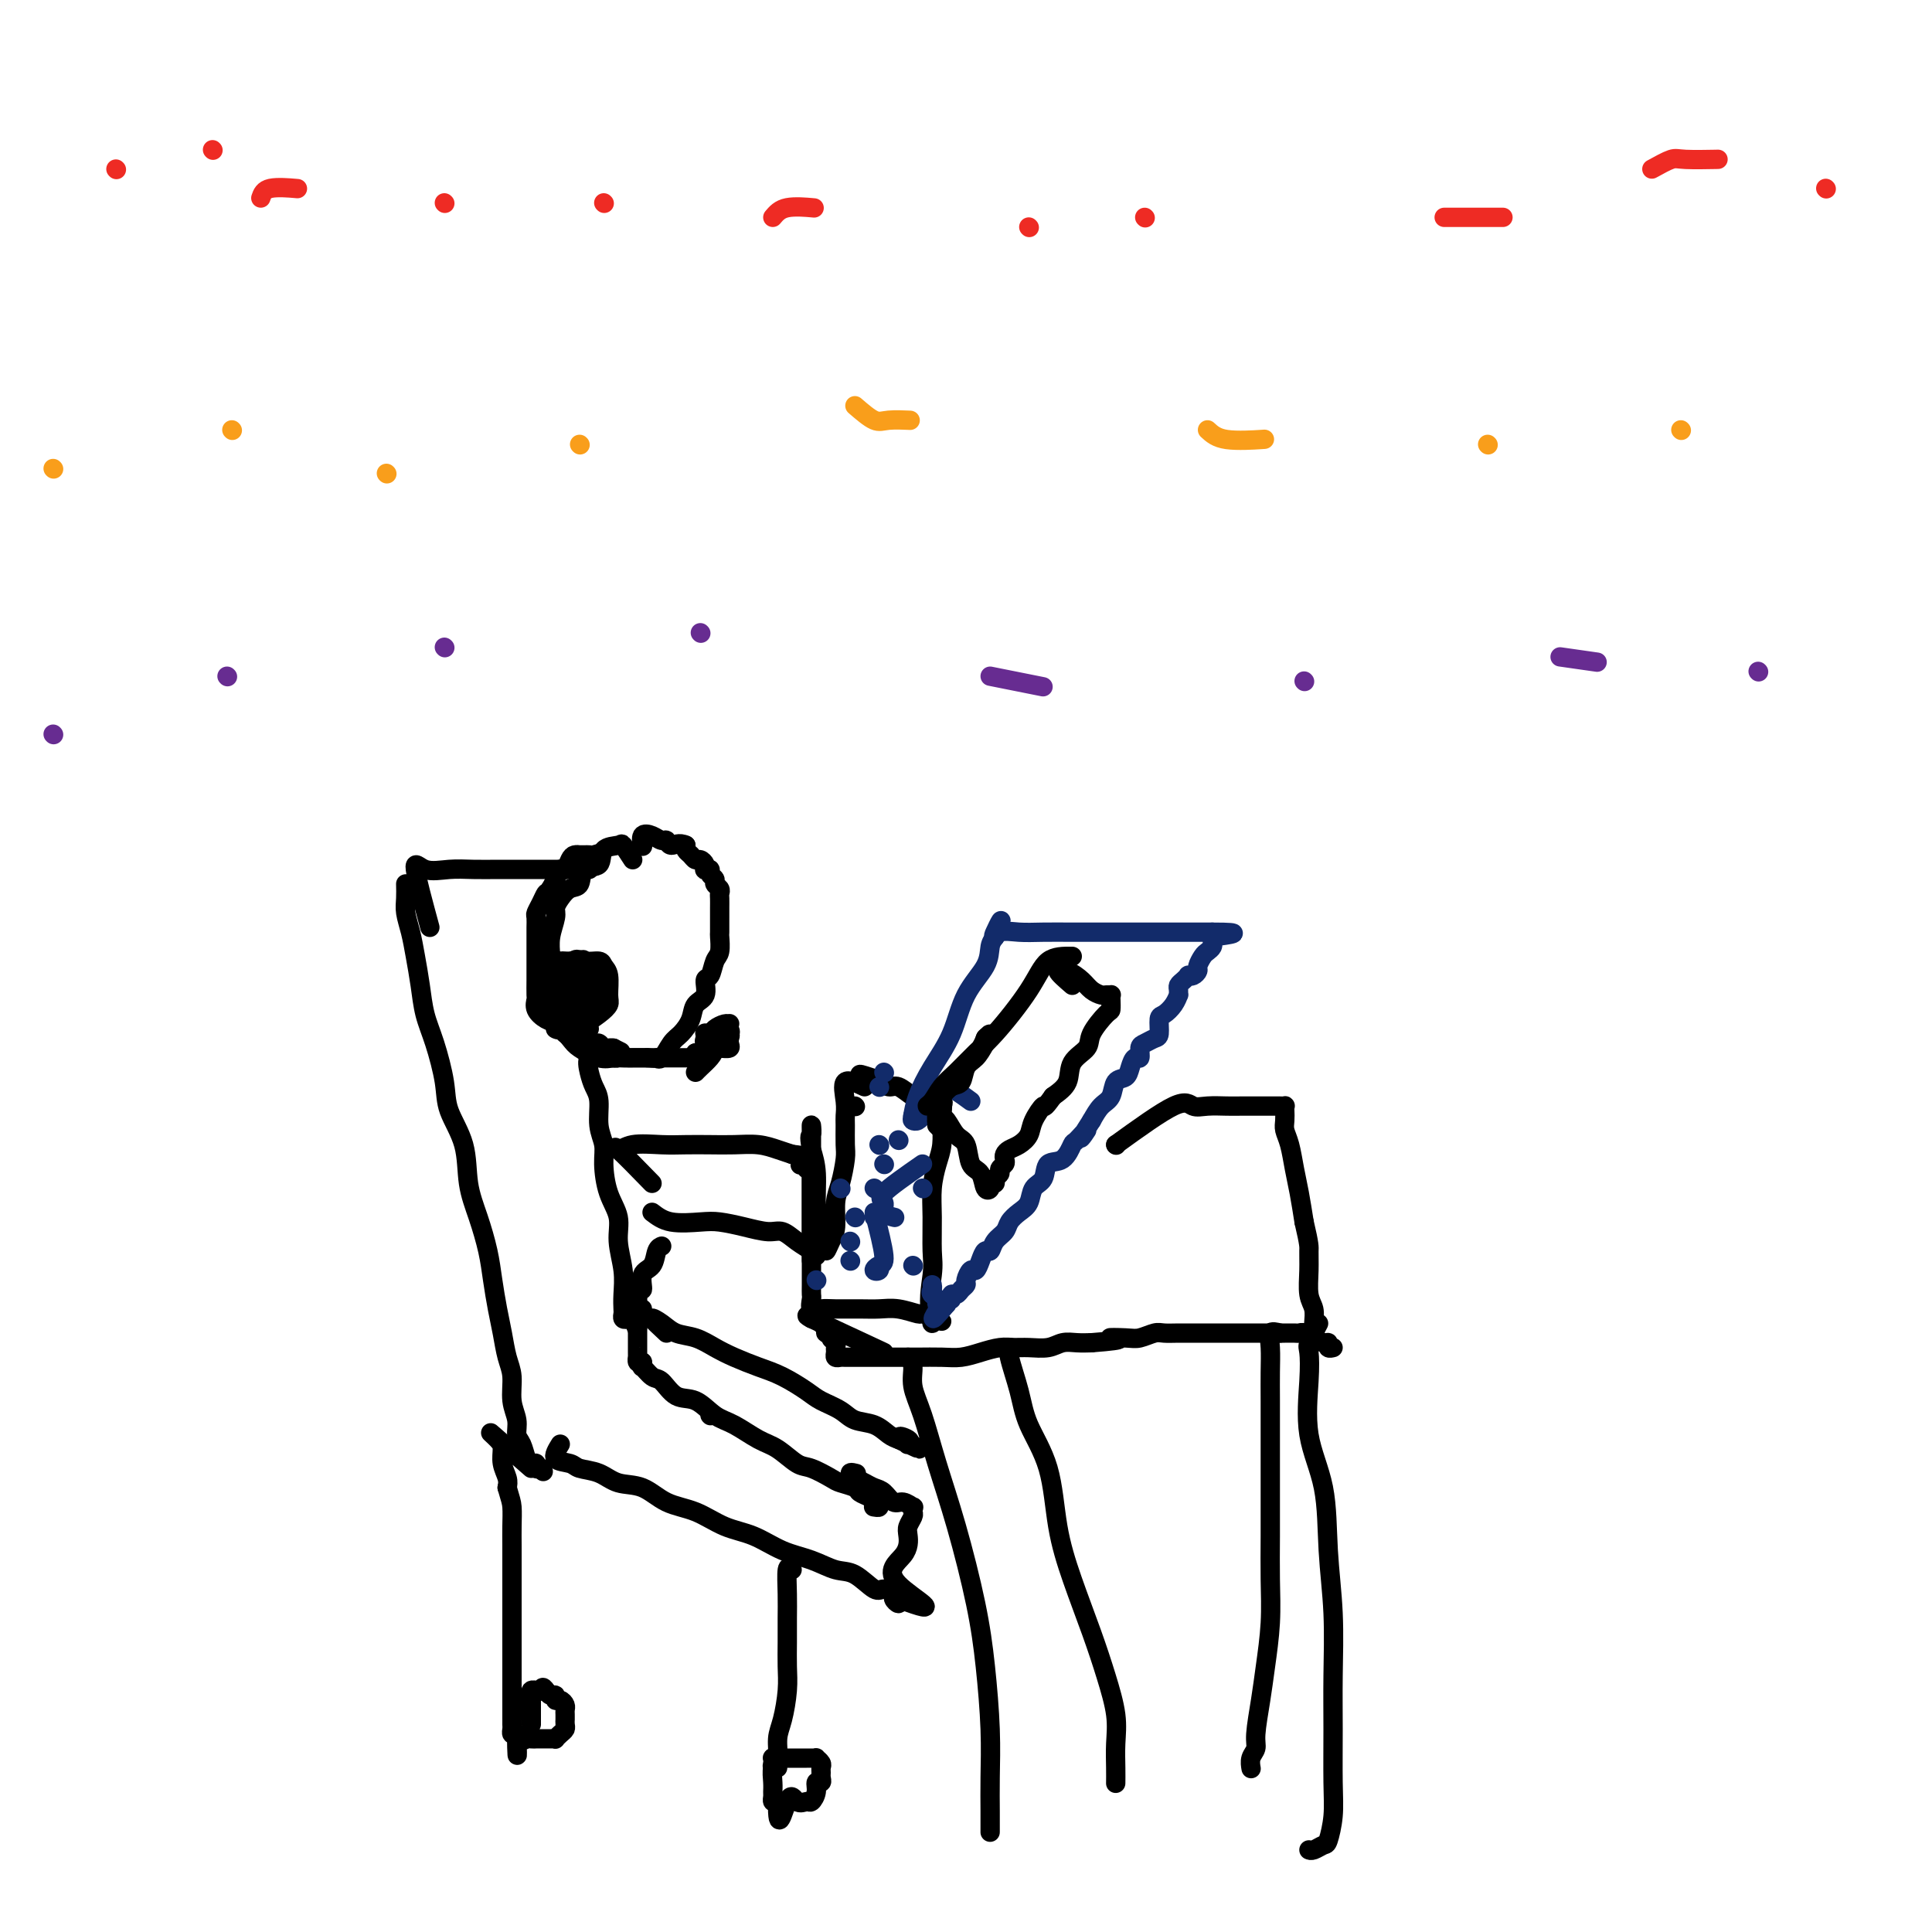 <svg viewBox='0 0 400 400' version='1.1' xmlns='http://www.w3.org/2000/svg' xmlns:xlink='http://www.w3.org/1999/xlink'><g fill='none' stroke='#000000' stroke-width='4' stroke-linecap='round' stroke-linejoin='round'><path d='M131,178c-0.821,-1.261 -1.642,-2.523 -2,-3c-0.358,-0.477 -0.252,-0.170 -1,0c-0.748,0.170 -2.350,0.202 -3,1c-0.650,0.798 -0.349,2.363 -1,3c-0.651,0.637 -2.256,0.345 -3,1c-0.744,0.655 -0.629,2.257 -1,3c-0.371,0.743 -1.227,0.628 -2,1c-0.773,0.372 -1.461,1.232 -2,2c-0.539,0.768 -0.929,1.443 -1,2c-0.071,0.557 0.177,0.996 0,2c-0.177,1.004 -0.780,2.572 -1,4c-0.220,1.428 -0.058,2.716 0,4c0.058,1.284 0.012,2.564 0,4c-0.012,1.436 0.011,3.028 0,4c-0.011,0.972 -0.057,1.326 0,2c0.057,0.674 0.218,1.669 1,3c0.782,1.331 2.186,2.998 3,4c0.814,1.002 1.037,1.340 2,2c0.963,0.660 2.667,1.641 4,2c1.333,0.359 2.295,0.096 3,0c0.705,-0.096 1.151,-0.026 2,0c0.849,0.026 2.100,0.007 3,0c0.900,-0.007 1.450,-0.004 2,0'/><path d='M134,219c2.584,0.267 2.044,-0.067 2,0c-0.044,0.067 0.406,0.533 1,0c0.594,-0.533 1.330,-2.067 2,-3c0.670,-0.933 1.275,-1.266 2,-2c0.725,-0.734 1.570,-1.868 2,-3c0.430,-1.132 0.444,-2.261 1,-3c0.556,-0.739 1.655,-1.089 2,-2c0.345,-0.911 -0.065,-2.385 0,-3c0.065,-0.615 0.606,-0.372 1,-1c0.394,-0.628 0.641,-2.126 1,-3c0.359,-0.874 0.828,-1.123 1,-2c0.172,-0.877 0.046,-2.380 0,-3c-0.046,-0.620 -0.012,-0.355 0,-1c0.012,-0.645 0.003,-2.200 0,-3c-0.003,-0.800 0.000,-0.844 0,-1c-0.000,-0.156 -0.004,-0.423 0,-1c0.004,-0.577 0.016,-1.464 0,-2c-0.016,-0.536 -0.061,-0.721 0,-1c0.061,-0.279 0.228,-0.653 0,-1c-0.228,-0.347 -0.849,-0.668 -1,-1c-0.151,-0.332 0.170,-0.677 0,-1c-0.170,-0.323 -0.829,-0.625 -1,-1c-0.171,-0.375 0.147,-0.822 0,-1c-0.147,-0.178 -0.761,-0.085 -1,0c-0.239,0.085 -0.105,0.163 0,0c0.105,-0.163 0.182,-0.569 0,-1c-0.182,-0.431 -0.623,-0.889 -1,-1c-0.377,-0.111 -0.689,0.125 -1,0c-0.311,-0.125 -0.622,-0.611 -1,-1c-0.378,-0.389 -0.822,-0.683 -1,-1c-0.178,-0.317 -0.089,-0.659 0,-1'/><path d='M142,175c-1.402,-0.709 -2.408,0.018 -3,0c-0.592,-0.018 -0.772,-0.782 -1,-1c-0.228,-0.218 -0.506,0.110 -1,0c-0.494,-0.110 -1.205,-0.658 -2,-1c-0.795,-0.342 -1.676,-0.477 -2,0c-0.324,0.477 -0.093,1.565 0,2c0.093,0.435 0.046,0.218 0,0'/><path d='M125,219c-1.246,-0.264 -2.493,-0.528 -3,0c-0.507,0.528 -0.276,1.849 0,3c0.276,1.151 0.595,2.133 1,3c0.405,0.867 0.895,1.620 1,3c0.105,1.380 -0.174,3.386 0,5c0.174,1.614 0.802,2.835 1,4c0.198,1.165 -0.034,2.274 0,4c0.034,1.726 0.335,4.068 1,6c0.665,1.932 1.695,3.453 2,5c0.305,1.547 -0.114,3.121 0,5c0.114,1.879 0.762,4.062 1,6c0.238,1.938 0.067,3.630 0,5c-0.067,1.370 -0.029,2.417 0,3c0.029,0.583 0.049,0.703 0,1c-0.049,0.297 -0.167,0.772 0,1c0.167,0.228 0.619,0.208 1,0c0.381,-0.208 0.690,-0.604 1,-1'/><path d='M131,272c1.550,7.134 0.926,-0.032 1,-3c0.074,-2.968 0.847,-1.737 1,-2c0.153,-0.263 -0.313,-2.018 0,-3c0.313,-0.982 1.403,-1.191 2,-2c0.597,-0.809 0.699,-2.218 1,-3c0.301,-0.782 0.800,-0.938 1,-1c0.200,-0.062 0.100,-0.031 0,0'/><path d='M135,245c-2.908,-2.989 -5.815,-5.978 -7,-7c-1.185,-1.022 -0.646,-0.078 0,0c0.646,0.078 1.399,-0.711 3,-1c1.601,-0.289 4.048,-0.078 6,0c1.952,0.078 3.407,0.024 5,0c1.593,-0.024 3.322,-0.017 5,0c1.678,0.017 3.306,0.046 5,0c1.694,-0.046 3.456,-0.166 5,0c1.544,0.166 2.870,0.619 4,1c1.130,0.381 2.065,0.691 3,1'/><path d='M164,239c5.977,0.603 2.918,1.612 2,2c-0.918,0.388 0.304,0.157 1,0c0.696,-0.157 0.867,-0.238 1,0c0.133,0.238 0.228,0.795 0,1c-0.228,0.205 -0.779,0.059 -1,0c-0.221,-0.059 -0.110,-0.029 0,0'/><path d='M135,251c1.101,0.840 2.203,1.679 4,2c1.797,0.321 4.291,0.123 6,0c1.709,-0.123 2.635,-0.171 4,0c1.365,0.171 3.171,0.560 5,1c1.829,0.440 3.681,0.931 5,1c1.319,0.069 2.105,-0.283 3,0c0.895,0.283 1.900,1.199 3,2c1.100,0.801 2.296,1.485 3,2c0.704,0.515 0.915,0.861 1,1c0.085,0.139 0.042,0.069 0,0'/><path d='M133,271c0.000,0.000 -1.000,1.000 -1,1'/><path d='M132,272c-0.155,0.107 -0.041,-0.125 0,0c0.041,0.125 0.011,0.606 0,1c-0.011,0.394 -0.003,0.701 0,1c0.003,0.299 0.001,0.591 0,1c-0.001,0.409 -0.000,0.935 0,1c0.000,0.065 0.000,-0.332 0,0c-0.000,0.332 0.000,1.395 0,2c-0.000,0.605 -0.001,0.754 0,1c0.001,0.246 0.003,0.588 0,1c-0.003,0.412 -0.011,0.894 0,1c0.011,0.106 0.041,-0.164 0,0c-0.041,0.164 -0.155,0.761 0,1c0.155,0.239 0.577,0.119 1,0'/><path d='M133,282c0.056,1.656 -0.302,0.795 0,1c0.302,0.205 1.266,1.477 2,2c0.734,0.523 1.237,0.299 2,1c0.763,0.701 1.786,2.327 3,3c1.214,0.673 2.620,0.391 4,1c1.380,0.609 2.733,2.107 4,3c1.267,0.893 2.449,1.180 4,2c1.551,0.820 3.473,2.174 5,3c1.527,0.826 2.659,1.124 4,2c1.341,0.876 2.892,2.329 4,3c1.108,0.671 1.773,0.561 3,1c1.227,0.439 3.015,1.427 4,2c0.985,0.573 1.166,0.731 2,1c0.834,0.269 2.319,0.650 3,1c0.681,0.350 0.557,0.668 1,1c0.443,0.332 1.453,0.677 2,1c0.547,0.323 0.631,0.623 1,1c0.369,0.377 1.022,0.832 1,1c-0.022,0.168 -0.721,0.048 -1,0c-0.279,-0.048 -0.140,-0.024 0,0'/><path d='M147,293c0.000,0.000 0.100,0.100 0.1,0.1'/><path d='M138,276c-1.429,-1.325 -2.858,-2.650 -3,-3c-0.142,-0.350 1.003,0.276 2,1c0.997,0.724 1.848,1.545 3,2c1.152,0.455 2.607,0.544 4,1c1.393,0.456 2.726,1.281 4,2c1.274,0.719 2.489,1.333 4,2c1.511,0.667 3.318,1.386 5,2c1.682,0.614 3.240,1.124 5,2c1.760,0.876 3.724,2.117 5,3c1.276,0.883 1.864,1.406 3,2c1.136,0.594 2.818,1.259 4,2c1.182,0.741 1.863,1.560 3,2c1.137,0.440 2.729,0.503 4,1c1.271,0.497 2.220,1.428 3,2c0.780,0.572 1.390,0.786 2,1'/><path d='M186,298c8.056,3.884 2.695,1.093 1,0c-1.695,-1.093 0.274,-0.486 1,0c0.726,0.486 0.207,0.853 0,1c-0.207,0.147 -0.104,0.073 0,0'/><path d='M84,183c0.024,1.019 0.048,2.038 0,3c-0.048,0.962 -0.168,1.866 0,3c0.168,1.134 0.625,2.498 1,4c0.375,1.502 0.668,3.142 1,5c0.332,1.858 0.703,3.933 1,6c0.297,2.067 0.521,4.125 1,6c0.479,1.875 1.213,3.567 2,6c0.787,2.433 1.628,5.607 2,8c0.372,2.393 0.274,4.004 1,6c0.726,1.996 2.274,4.377 3,7c0.726,2.623 0.628,5.488 1,8c0.372,2.512 1.213,4.670 2,7c0.787,2.330 1.520,4.833 2,7c0.480,2.167 0.707,3.999 1,6c0.293,2.001 0.652,4.170 1,6c0.348,1.830 0.686,3.322 1,5c0.314,1.678 0.605,3.542 1,5c0.395,1.458 0.893,2.511 1,4c0.107,1.489 -0.179,3.414 0,5c0.179,1.586 0.821,2.832 1,4c0.179,1.168 -0.106,2.260 0,3c0.106,0.740 0.602,1.130 1,2c0.398,0.870 0.698,2.219 1,3c0.302,0.781 0.607,0.993 1,1c0.393,0.007 0.875,-0.190 1,0c0.125,0.190 -0.107,0.769 0,1c0.107,0.231 0.554,0.116 1,0'/><path d='M112,304c0.833,1.167 0.417,0.583 0,0'/><path d='M89,192c-1.374,-5.072 -2.748,-10.144 -3,-12c-0.252,-1.856 0.619,-0.497 2,0c1.381,0.497 3.273,0.133 5,0c1.727,-0.133 3.288,-0.036 5,0c1.712,0.036 3.574,0.010 5,0c1.426,-0.010 2.417,-0.003 4,0c1.583,0.003 3.758,0.001 5,0c1.242,-0.001 1.549,-0.000 3,0c1.451,0.000 4.044,0.000 5,0c0.956,-0.000 0.273,-0.000 0,0c-0.273,0.000 -0.137,0.000 0,0'/><path d='M116,299c-0.728,1.181 -1.456,2.362 -1,3c0.456,0.638 2.095,0.732 3,1c0.905,0.268 1.076,0.709 2,1c0.924,0.291 2.601,0.433 4,1c1.399,0.567 2.518,1.559 4,2c1.482,0.441 3.325,0.329 5,1c1.675,0.671 3.181,2.123 5,3c1.819,0.877 3.952,1.179 6,2c2.048,0.821 4.011,2.161 6,3c1.989,0.839 4.005,1.178 6,2c1.995,0.822 3.970,2.127 6,3c2.030,0.873 4.115,1.315 6,2c1.885,0.685 3.571,1.612 5,2c1.429,0.388 2.603,0.236 4,1c1.397,0.764 3.019,2.444 4,3c0.981,0.556 1.321,-0.011 2,0c0.679,0.011 1.698,0.601 2,1c0.302,0.399 -0.111,0.607 0,1c0.111,0.393 0.746,0.969 1,1c0.254,0.031 0.127,-0.485 0,-1'/><path d='M186,331c10.940,4.113 2.792,-0.106 0,-3c-2.792,-2.894 -0.226,-4.463 1,-6c1.226,-1.537 1.113,-3.043 1,-4c-0.113,-0.957 -0.225,-1.366 0,-2c0.225,-0.634 0.786,-1.495 1,-2c0.214,-0.505 0.079,-0.655 0,-1c-0.079,-0.345 -0.104,-0.884 0,-1c0.104,-0.116 0.337,0.190 0,0c-0.337,-0.190 -1.245,-0.877 -2,-1c-0.755,-0.123 -1.357,0.318 -2,0c-0.643,-0.318 -1.327,-1.394 -2,-2c-0.673,-0.606 -1.335,-0.740 -2,-1c-0.665,-0.260 -1.333,-0.646 -2,-1c-0.667,-0.354 -1.334,-0.677 -2,-1'/><path d='M177,306c-1.867,-1.467 -0.533,-1.133 0,-1c0.533,0.133 0.267,0.067 0,0'/><path d='M177,229c0.000,0.000 0.100,0.100 0.1,0.1'/><path d='M122,180c0.934,-1.268 1.868,-2.536 2,-3c0.132,-0.464 -0.538,-0.124 -1,0c-0.462,0.124 -0.715,0.033 -1,0c-0.285,-0.033 -0.601,-0.007 -1,0c-0.399,0.007 -0.880,-0.004 -1,0c-0.120,0.004 0.123,0.024 0,0c-0.123,-0.024 -0.610,-0.092 -1,0c-0.390,0.092 -0.682,0.342 -1,1c-0.318,0.658 -0.663,1.723 -1,2c-0.337,0.277 -0.668,-0.233 -1,0c-0.332,0.233 -0.666,1.209 -1,2c-0.334,0.791 -0.667,1.395 -1,2'/><path d='M114,184c-0.801,1.064 -0.803,0.723 -1,1c-0.197,0.277 -0.589,1.173 -1,2c-0.411,0.827 -0.842,1.586 -1,2c-0.158,0.414 -0.042,0.482 0,1c0.042,0.518 0.011,1.486 0,2c-0.011,0.514 -0.003,0.574 0,1c0.003,0.426 0.001,1.218 0,2c-0.001,0.782 -0.000,1.555 0,2c0.000,0.445 -0.000,0.561 0,1c0.000,0.439 0.000,1.202 0,2c-0.000,0.798 -0.002,1.631 0,2c0.002,0.369 0.006,0.274 0,1c-0.006,0.726 -0.024,2.274 0,3c0.024,0.726 0.089,0.632 0,1c-0.089,0.368 -0.333,1.199 0,2c0.333,0.801 1.244,1.573 2,2c0.756,0.427 1.358,0.511 2,1c0.642,0.489 1.324,1.384 2,2c0.676,0.616 1.347,0.953 2,1c0.653,0.047 1.288,-0.198 2,0c0.712,0.198 1.500,0.838 2,1c0.500,0.162 0.711,-0.152 1,0c0.289,0.152 0.655,0.772 1,1c0.345,0.228 0.670,0.065 1,0c0.330,-0.065 0.665,-0.033 1,0'/><path d='M127,217c2.667,1.333 1.333,0.667 0,0'/><path d='M120,204c-0.564,-2.119 -1.128,-4.238 -1,-5c0.128,-0.762 0.948,-0.166 2,0c1.052,0.166 2.336,-0.097 3,0c0.664,0.097 0.709,0.553 1,1c0.291,0.447 0.827,0.884 1,2c0.173,1.116 -0.018,2.912 0,4c0.018,1.088 0.246,1.469 0,2c-0.246,0.531 -0.966,1.214 -2,2c-1.034,0.786 -2.382,1.676 -3,2c-0.618,0.324 -0.505,0.081 -1,0c-0.495,-0.081 -1.596,-0.000 -2,0c-0.404,0.000 -0.109,-0.080 0,-1c0.109,-0.920 0.032,-2.681 0,-4c-0.032,-1.319 -0.020,-2.197 0,-3c0.020,-0.803 0.046,-1.532 0,-2c-0.046,-0.468 -0.166,-0.676 0,-1c0.166,-0.324 0.618,-0.765 1,-1c0.382,-0.235 0.692,-0.263 1,0c0.308,0.263 0.612,0.817 1,2c0.388,1.183 0.858,2.997 1,4c0.142,1.003 -0.045,1.197 0,2c0.045,0.803 0.321,2.215 0,3c-0.321,0.785 -1.240,0.942 -2,1c-0.760,0.058 -1.360,0.017 -2,0c-0.640,-0.017 -1.320,-0.008 -2,0'/><path d='M116,212c-1.155,0.283 -1.042,0.490 -1,0c0.042,-0.490 0.014,-1.676 0,-3c-0.014,-1.324 -0.012,-2.785 0,-4c0.012,-1.215 0.035,-2.184 0,-3c-0.035,-0.816 -0.129,-1.479 0,-2c0.129,-0.521 0.480,-0.899 1,-1c0.520,-0.101 1.211,0.074 2,0c0.789,-0.074 1.678,-0.399 2,0c0.322,0.399 0.076,1.522 0,2c-0.076,0.478 0.016,0.310 0,1c-0.016,0.690 -0.140,2.237 0,3c0.140,0.763 0.545,0.741 0,1c-0.545,0.259 -2.041,0.800 -3,1c-0.959,0.200 -1.381,0.058 -2,0c-0.619,-0.058 -1.436,-0.031 -2,0c-0.564,0.031 -0.877,0.068 -1,0c-0.123,-0.068 -0.058,-0.239 0,-1c0.058,-0.761 0.107,-2.112 0,-3c-0.107,-0.888 -0.370,-1.313 0,-2c0.370,-0.687 1.375,-1.637 2,-2c0.625,-0.363 0.871,-0.139 2,0c1.129,0.139 3.140,0.192 4,0c0.860,-0.192 0.568,-0.627 1,0c0.432,0.627 1.589,2.318 2,3c0.411,0.682 0.076,0.354 0,1c-0.076,0.646 0.105,2.264 0,3c-0.105,0.736 -0.498,0.589 -1,1c-0.502,0.411 -1.114,1.378 -2,2c-0.886,0.622 -2.046,0.898 -3,1c-0.954,0.102 -1.701,0.029 -2,0c-0.299,-0.029 -0.149,-0.015 0,0'/><path d='M115,210c-1.238,-0.028 -0.334,-2.098 0,-3c0.334,-0.902 0.097,-0.637 0,-1c-0.097,-0.363 -0.054,-1.355 0,-2c0.054,-0.645 0.120,-0.941 0,-1c-0.120,-0.059 -0.425,0.121 0,0c0.425,-0.121 1.579,-0.542 2,0c0.421,0.542 0.110,2.048 0,3c-0.110,0.952 -0.019,1.351 0,2c0.019,0.649 -0.034,1.547 0,2c0.034,0.453 0.153,0.462 0,1c-0.153,0.538 -0.580,1.606 -1,2c-0.420,0.394 -0.834,0.112 -1,0c-0.166,-0.112 -0.083,-0.056 0,0'/><path d='M122,213c-0.831,0.333 -1.661,0.666 -2,1c-0.339,0.334 -0.185,0.668 0,1c0.185,0.332 0.402,0.663 1,1c0.598,0.337 1.576,0.679 2,1c0.424,0.321 0.293,0.622 1,1c0.707,0.378 2.251,0.833 3,1c0.749,0.167 0.704,0.045 1,0c0.296,-0.045 0.935,-0.012 2,0c1.065,0.012 2.557,0.003 3,0c0.443,-0.003 -0.161,-0.001 0,0c0.161,0.001 1.089,0.000 2,0c0.911,-0.000 1.807,-0.000 2,0c0.193,0.000 -0.317,0.000 0,0c0.317,-0.000 1.461,-0.000 2,0c0.539,0.000 0.474,0.001 1,0c0.526,-0.001 1.644,-0.003 2,0c0.356,0.003 -0.049,0.011 0,0c0.049,-0.011 0.552,-0.041 1,0c0.448,0.041 0.842,0.155 1,0c0.158,-0.155 0.079,-0.577 0,-1'/><path d='M144,218c2.826,-0.107 1.392,0.126 1,0c-0.392,-0.126 0.259,-0.611 1,-1c0.741,-0.389 1.571,-0.682 2,-1c0.429,-0.318 0.455,-0.659 1,-1c0.545,-0.341 1.608,-0.680 2,-1c0.392,-0.320 0.112,-0.619 0,-1c-0.112,-0.381 -0.057,-0.845 0,-1c0.057,-0.155 0.116,-0.003 0,0c-0.116,0.003 -0.407,-0.143 -1,0c-0.593,0.143 -1.488,0.574 -2,1c-0.512,0.426 -0.641,0.845 -1,1c-0.359,0.155 -0.947,0.046 -1,0c-0.053,-0.046 0.431,-0.027 1,0c0.569,0.027 1.224,0.063 2,0c0.776,-0.063 1.674,-0.223 2,0c0.326,0.223 0.082,0.830 0,1c-0.082,0.170 -0.000,-0.098 0,0c0.000,0.098 -0.081,0.563 0,1c0.081,0.437 0.323,0.846 0,1c-0.323,0.154 -1.210,0.051 -2,0c-0.790,-0.051 -1.482,-0.052 -2,0c-0.518,0.052 -0.862,0.158 -1,0c-0.138,-0.158 -0.069,-0.579 0,-1'/><path d='M146,216c-0.486,-0.172 0.798,-0.102 1,0c0.202,0.102 -0.679,0.238 -1,0c-0.321,-0.238 -0.083,-0.848 0,-1c0.083,-0.152 0.012,0.155 0,0c-0.012,-0.155 0.035,-0.771 0,-1c-0.035,-0.229 -0.152,-0.069 0,0c0.152,0.069 0.575,0.049 1,0c0.425,-0.049 0.854,-0.126 1,0c0.146,0.126 0.011,0.454 0,1c-0.011,0.546 0.102,1.309 0,2c-0.102,0.691 -0.419,1.309 -1,2c-0.581,0.691 -1.426,1.455 -2,2c-0.574,0.545 -0.878,0.870 -1,1c-0.122,0.130 -0.061,0.065 0,0'/><path d='M179,225c-1.691,-0.793 -3.381,-1.586 -4,-1c-0.619,0.586 -0.165,2.553 0,4c0.165,1.447 0.042,2.376 0,3c-0.042,0.624 -0.001,0.945 0,2c0.001,1.055 -0.037,2.845 0,4c0.037,1.155 0.151,1.673 0,3c-0.151,1.327 -0.566,3.461 -1,5c-0.434,1.539 -0.886,2.483 -1,4c-0.114,1.517 0.110,3.607 0,5c-0.110,1.393 -0.555,2.087 -1,3c-0.445,0.913 -0.889,2.044 -1,2c-0.111,-0.044 0.111,-1.263 0,-2c-0.111,-0.737 -0.556,-0.991 -1,-2c-0.444,-1.009 -0.889,-2.772 -1,-5c-0.111,-2.228 0.111,-4.922 0,-7c-0.111,-2.078 -0.556,-3.539 -1,-5'/><path d='M168,238c-0.619,-3.483 -0.166,-2.692 0,-3c0.166,-0.308 0.044,-1.717 0,-2c-0.044,-0.283 -0.012,0.560 0,2c0.012,1.440 0.003,3.476 0,6c-0.003,2.524 -0.001,5.535 0,8c0.001,2.465 0.000,4.385 0,6c-0.000,1.615 -0.000,2.927 0,4c0.000,1.073 0.000,1.907 0,2c-0.000,0.093 -0.000,-0.557 0,-1c0.000,-0.443 0.000,-0.681 0,-1c-0.000,-0.319 -0.000,-0.718 0,-1c0.000,-0.282 0.000,-0.446 0,-1c-0.000,-0.554 -0.000,-1.496 0,-2c0.000,-0.504 0.000,-0.568 0,-1c-0.000,-0.432 -0.000,-1.232 0,-2c0.000,-0.768 0.000,-1.505 0,-2c-0.000,-0.495 -0.000,-0.749 0,-1c0.000,-0.251 0.000,-0.500 0,-1c-0.000,-0.500 -0.000,-1.250 0,-2'/><path d='M168,246c0.000,-2.219 0.000,-1.268 0,-1c-0.000,0.268 -0.000,-0.149 0,-1c0.000,-0.851 0.000,-2.138 0,-1c-0.000,1.138 -0.000,4.701 0,7c0.000,2.299 0.000,3.336 0,5c-0.000,1.664 -0.002,3.956 0,6c0.002,2.044 0.006,3.840 0,5c-0.006,1.160 -0.023,1.684 0,2c0.023,0.316 0.085,0.424 0,1c-0.085,0.576 -0.316,1.619 0,2c0.316,0.381 1.178,0.101 2,0c0.822,-0.101 1.604,-0.023 3,0c1.396,0.023 3.405,-0.009 5,0c1.595,0.009 2.775,0.057 4,0c1.225,-0.057 2.496,-0.221 4,0c1.504,0.221 3.240,0.827 4,1c0.760,0.173 0.544,-0.088 1,0c0.456,0.088 1.584,0.524 2,1c0.416,0.476 0.119,0.993 0,1c-0.119,0.007 -0.059,-0.497 0,-1'/><path d='M193,273c3.867,0.821 1.035,0.875 0,-1c-1.035,-1.875 -0.275,-5.677 0,-8c0.275,-2.323 0.063,-3.166 0,-5c-0.063,-1.834 0.022,-4.660 0,-7c-0.022,-2.340 -0.149,-4.196 0,-6c0.149,-1.804 0.576,-3.558 1,-5c0.424,-1.442 0.846,-2.571 1,-4c0.154,-1.429 0.041,-3.156 0,-4c-0.041,-0.844 -0.008,-0.804 0,-1c0.008,-0.196 -0.007,-0.626 0,-1c0.007,-0.374 0.035,-0.690 0,-1c-0.035,-0.310 -0.135,-0.613 0,-1c0.135,-0.387 0.503,-0.859 0,-1c-0.503,-0.141 -1.878,0.050 -3,0c-1.122,-0.050 -1.992,-0.339 -3,-1c-1.008,-0.661 -2.155,-1.693 -3,-2c-0.845,-0.307 -1.389,0.111 -2,0c-0.611,-0.111 -1.287,-0.751 -2,-1c-0.713,-0.249 -1.461,-0.105 -2,0c-0.539,0.105 -0.868,0.173 -1,0c-0.132,-0.173 -0.066,-0.586 0,-1'/><path d='M179,223c-2.267,-1.089 0.067,-0.311 1,0c0.933,0.311 0.467,0.156 0,0'/></g>
<g fill='none' stroke='#122B6A' stroke-width='4' stroke-linecap='round' stroke-linejoin='round'><path d='M189,231c0.000,0.000 0.100,0.100 0.1,0.1'/><path d='M181,246c0.000,0.000 0.100,0.100 0.1,0.1'/><path d='M176,257c0.000,0.000 0.100,0.100 0.1,0.1'/><path d='M176,261c0.000,0.000 0.100,0.100 0.1,0.1'/><path d='M182,237c0.000,0.000 0.100,0.100 0.1,0.1'/><path d='M182,225c0.000,0.000 0.100,0.100 0.1,0.1'/><path d='M183,222c0.000,0.000 0.100,0.100 0.1,0.1'/><path d='M174,246c0.000,0.000 0.100,0.100 0.1,0.1'/><path d='M177,252c0.000,0.000 0.100,0.100 0.1,0.1'/><path d='M169,265c0.000,0.000 0.100,0.100 0.1,0.1'/><path d='M181,252c0.000,0.000 0.100,0.100 0.1,0.1'/><path d='M183,241c0.000,0.000 0.100,0.100 0.1,0.1'/><path d='M186,236c0.000,0.000 0.100,0.100 0.1,0.1'/><path d='M181,251c0.920,3.606 1.840,7.211 2,9c0.160,1.789 -0.441,1.761 -1,2c-0.559,0.239 -1.078,0.744 -1,1c0.078,0.256 0.752,0.261 1,0c0.248,-0.261 0.071,-0.789 0,-1c-0.071,-0.211 -0.035,-0.106 0,0'/><path d='M191,246c0.000,0.000 0.100,0.100 0.1,0.1'/><path d='M191,241c-3.397,2.362 -6.794,4.724 -8,6c-1.206,1.276 -0.220,1.466 0,2c0.220,0.534 -0.325,1.413 0,2c0.325,0.587 1.522,0.882 2,1c0.478,0.118 0.239,0.059 0,0'/><path d='M189,262c0.000,0.000 0.100,0.100 0.1,0.1'/><path d='M201,228c-2.016,-1.479 -4.032,-2.958 -5,-3c-0.968,-0.042 -0.889,1.351 -1,2c-0.111,0.649 -0.412,0.552 -1,1c-0.588,0.448 -1.465,1.439 -2,2c-0.535,0.561 -0.730,0.690 -1,1c-0.270,0.310 -0.614,0.802 -1,1c-0.386,0.198 -0.812,0.104 -1,0c-0.188,-0.104 -0.138,-0.217 0,-1c0.138,-0.783 0.363,-2.235 1,-4c0.637,-1.765 1.687,-3.841 3,-6c1.313,-2.159 2.891,-4.399 4,-7c1.109,-2.601 1.751,-5.563 3,-8c1.249,-2.437 3.106,-4.348 4,-6c0.894,-1.652 0.827,-3.043 1,-4c0.173,-0.957 0.587,-1.478 1,-2'/><path d='M206,194c2.463,-6.105 0.622,-2.368 0,-1c-0.622,1.368 -0.023,0.367 1,0c1.023,-0.367 2.471,-0.098 4,0c1.529,0.098 3.138,0.026 5,0c1.862,-0.026 3.975,-0.007 6,0c2.025,0.007 3.960,0.002 6,0c2.040,-0.002 4.186,-0.001 6,0c1.814,0.001 3.298,0.000 5,0c1.702,-0.000 3.622,-0.000 5,0c1.378,0.000 2.215,0.000 3,0c0.785,-0.000 1.519,-0.000 2,0c0.481,0.000 0.709,0.000 1,0c0.291,-0.000 0.646,-0.000 1,0'/><path d='M251,193c7.500,0.000 3.750,0.500 0,1'/><path d='M251,194c-0.013,0.335 -0.046,0.671 0,1c0.046,0.329 0.171,0.651 0,1c-0.171,0.349 -0.637,0.724 -1,1c-0.363,0.276 -0.623,0.452 -1,1c-0.377,0.548 -0.871,1.466 -1,2c-0.129,0.534 0.106,0.682 0,1c-0.106,0.318 -0.554,0.806 -1,1c-0.446,0.194 -0.890,0.093 -1,0c-0.110,-0.093 0.114,-0.178 0,0c-0.114,0.178 -0.566,0.621 -1,1c-0.434,0.379 -0.850,0.696 -1,1c-0.150,0.304 -0.032,0.597 0,1c0.032,0.403 -0.020,0.918 0,1c0.020,0.082 0.111,-0.269 0,0c-0.111,0.269 -0.424,1.157 -1,2c-0.576,0.843 -1.415,1.641 -2,2c-0.585,0.359 -0.917,0.280 -1,1c-0.083,0.720 0.084,2.239 0,3c-0.084,0.761 -0.418,0.763 -1,1c-0.582,0.237 -1.413,0.710 -2,1c-0.587,0.290 -0.930,0.396 -1,1c-0.070,0.604 0.132,1.704 0,2c-0.132,0.296 -0.598,-0.212 -1,0c-0.402,0.212 -0.741,1.144 -1,2c-0.259,0.856 -0.440,1.635 -1,2c-0.560,0.365 -1.501,0.314 -2,1c-0.499,0.686 -0.558,2.108 -1,3c-0.442,0.892 -1.269,1.255 -2,2c-0.731,0.745 -1.365,1.873 -2,3'/><path d='M226,232c-3.984,6.214 -1.442,2.748 -1,2c0.442,-0.748 -1.214,1.221 -2,2c-0.786,0.779 -0.701,0.368 -1,1c-0.299,0.632 -0.982,2.309 -2,3c-1.018,0.691 -2.369,0.398 -3,1c-0.631,0.602 -0.540,2.101 -1,3c-0.460,0.899 -1.470,1.200 -2,2c-0.530,0.800 -0.580,2.101 -1,3c-0.420,0.899 -1.212,1.398 -2,2c-0.788,0.602 -1.573,1.309 -2,2c-0.427,0.691 -0.496,1.368 -1,2c-0.504,0.632 -1.445,1.221 -2,2c-0.555,0.779 -0.726,1.748 -1,2c-0.274,0.252 -0.652,-0.213 -1,0c-0.348,0.213 -0.667,1.104 -1,2c-0.333,0.896 -0.681,1.798 -1,2c-0.319,0.202 -0.610,-0.296 -1,0c-0.390,0.296 -0.879,1.385 -1,2c-0.121,0.615 0.126,0.757 0,1c-0.126,0.243 -0.626,0.586 -1,1c-0.374,0.414 -0.622,0.898 -1,1c-0.378,0.102 -0.885,-0.179 -1,0c-0.115,0.179 0.161,0.817 0,1c-0.161,0.183 -0.760,-0.091 -1,0c-0.240,0.091 -0.120,0.545 0,1'/><path d='M196,270c-4.885,5.882 -2.096,1.587 -1,0c1.096,-1.587 0.500,-0.467 0,0c-0.500,0.467 -0.904,0.279 -1,0c-0.096,-0.279 0.115,-0.651 0,-1c-0.115,-0.349 -0.558,-0.674 -1,-1'/><path d='M193,268c-0.464,-0.476 -0.125,-0.667 0,-1c0.125,-0.333 0.036,-0.810 0,-1c-0.036,-0.190 -0.018,-0.095 0,0'/></g>
<g fill='none' stroke='#000000' stroke-width='4' stroke-linecap='round' stroke-linejoin='round'><path d='M222,198c-1.839,-0.016 -3.679,-0.031 -5,1c-1.321,1.031 -2.125,3.110 -4,6c-1.875,2.890 -4.822,6.593 -7,9c-2.178,2.407 -3.586,3.519 -5,5c-1.414,1.481 -2.833,3.330 -4,5c-1.167,1.670 -2.084,3.161 -3,4c-0.916,0.839 -1.833,1.028 -2,1c-0.167,-0.028 0.417,-0.272 1,-1c0.583,-0.728 1.165,-1.940 2,-3c0.835,-1.060 1.922,-1.969 3,-3c1.078,-1.031 2.145,-2.185 3,-3c0.855,-0.815 1.497,-1.291 2,-2c0.503,-0.709 0.866,-1.653 1,-2c0.134,-0.347 0.038,-0.099 0,0c-0.038,0.099 -0.019,0.050 0,0'/><path d='M204,215c1.639,-1.947 0.735,-0.313 0,1c-0.735,1.313 -1.301,2.306 -2,3c-0.699,0.694 -1.533,1.088 -2,2c-0.467,0.912 -0.569,2.342 -1,3c-0.431,0.658 -1.191,0.543 -2,1c-0.809,0.457 -1.666,1.485 -2,2c-0.334,0.515 -0.143,0.516 0,1c0.143,0.484 0.238,1.450 0,2c-0.238,0.550 -0.810,0.683 -1,1c-0.190,0.317 0.001,0.817 0,1c-0.001,0.183 -0.192,0.049 0,0c0.192,-0.049 0.769,-0.014 1,0c0.231,0.014 0.115,0.007 0,0'/><path d='M222,204c-1.416,-1.221 -2.831,-2.443 -3,-3c-0.169,-0.557 0.910,-0.451 2,0c1.090,0.451 2.191,1.245 3,2c0.809,0.755 1.327,1.470 2,2c0.673,0.530 1.501,0.876 2,1c0.499,0.124 0.670,0.027 1,0c0.330,-0.027 0.820,0.018 1,0c0.180,-0.018 0.051,-0.097 0,0c-0.051,0.097 -0.025,0.371 0,1c0.025,0.629 0.048,1.612 0,2c-0.048,0.388 -0.168,0.179 -1,1c-0.832,0.821 -2.375,2.670 -3,4c-0.625,1.330 -0.333,2.140 -1,3c-0.667,0.860 -2.295,1.770 -3,3c-0.705,1.230 -0.487,2.780 -1,4c-0.513,1.220 -1.756,2.110 -3,3'/><path d='M218,227c-2.198,3.097 -1.692,1.838 -2,2c-0.308,0.162 -1.431,1.745 -2,3c-0.569,1.255 -0.583,2.182 -1,3c-0.417,0.818 -1.235,1.529 -2,2c-0.765,0.471 -1.477,0.704 -2,1c-0.523,0.296 -0.857,0.657 -1,1c-0.143,0.343 -0.095,0.669 0,1c0.095,0.331 0.237,0.667 0,1c-0.237,0.333 -0.852,0.663 -1,1c-0.148,0.337 0.171,0.682 0,1c-0.171,0.318 -0.834,0.610 -1,1c-0.166,0.390 0.164,0.879 0,1c-0.164,0.121 -0.821,-0.125 -1,0c-0.179,0.125 0.122,0.622 0,1c-0.122,0.378 -0.665,0.636 -1,0c-0.335,-0.636 -0.460,-2.167 -1,-3c-0.540,-0.833 -1.493,-0.968 -2,-2c-0.507,-1.032 -0.567,-2.963 -1,-4c-0.433,-1.037 -1.240,-1.181 -2,-2c-0.760,-0.819 -1.472,-2.312 -2,-3c-0.528,-0.688 -0.873,-0.570 -1,-1c-0.127,-0.430 -0.036,-1.409 0,-1c0.036,0.409 0.018,2.204 0,4'/><path d='M195,234c-1.833,-1.833 -0.917,-0.917 0,0'/><path d='M110,304c-3.462,-3.030 -6.924,-6.060 -8,-7c-1.076,-0.940 0.234,0.209 1,1c0.766,0.791 0.989,1.222 1,2c0.011,0.778 -0.189,1.902 0,3c0.189,1.098 0.768,2.171 1,3c0.232,0.829 0.116,1.415 0,2'/><path d='M105,308c0.691,2.412 0.917,2.941 1,4c0.083,1.059 0.022,2.649 0,4c-0.022,1.351 -0.006,2.462 0,4c0.006,1.538 0.002,3.504 0,5c-0.002,1.496 -0.000,2.522 0,4c0.000,1.478 0.000,3.407 0,5c-0.000,1.593 -0.000,2.851 0,4c0.000,1.149 0.000,2.191 0,3c-0.000,0.809 -0.000,1.385 0,2c0.000,0.615 0.000,1.268 0,2c-0.000,0.732 -0.000,1.544 0,2c0.000,0.456 0.000,0.555 0,1c-0.000,0.445 -0.000,1.237 0,2c0.000,0.763 0.000,1.496 0,2c-0.000,0.504 -0.000,0.779 0,1c0.000,0.221 0.000,0.388 0,1c-0.000,0.612 -0.001,1.670 0,2c0.001,0.330 0.003,-0.069 0,0c-0.003,0.069 -0.011,0.606 0,1c0.011,0.394 0.041,0.644 0,1c-0.041,0.356 -0.155,0.816 0,1c0.155,0.184 0.577,0.092 1,0'/><path d='M107,359c0.262,8.116 -0.084,2.907 0,1c0.084,-1.907 0.596,-0.511 1,0c0.404,0.511 0.699,0.137 1,0c0.301,-0.137 0.609,-0.037 1,0c0.391,0.037 0.865,0.010 1,0c0.135,-0.010 -0.070,-0.002 0,0c0.070,0.002 0.414,-0.002 1,0c0.586,0.002 1.415,0.012 2,0c0.585,-0.012 0.927,-0.044 1,0c0.073,0.044 -0.124,0.166 0,0c0.124,-0.166 0.569,-0.618 1,-1c0.431,-0.382 0.848,-0.694 1,-1c0.152,-0.306 0.041,-0.607 0,-1c-0.041,-0.393 -0.010,-0.879 0,-1c0.010,-0.121 0.000,0.121 0,0c-0.000,-0.121 0.010,-0.606 0,-1c-0.010,-0.394 -0.040,-0.698 0,-1c0.040,-0.302 0.151,-0.602 0,-1c-0.151,-0.398 -0.565,-0.894 -1,-1c-0.435,-0.106 -0.890,0.178 -1,0c-0.110,-0.178 0.124,-0.817 0,-1c-0.124,-0.183 -0.607,0.091 -1,0c-0.393,-0.091 -0.697,-0.545 -1,-1'/><path d='M113,350c-0.780,-1.236 -0.731,-0.327 -1,0c-0.269,0.327 -0.857,0.073 -1,0c-0.143,-0.073 0.158,0.035 0,0c-0.158,-0.035 -0.774,-0.214 -1,0c-0.226,0.214 -0.060,0.822 0,1c0.060,0.178 0.016,-0.072 0,0c-0.016,0.072 -0.004,0.468 0,1c0.004,0.532 0.001,1.201 0,2c-0.001,0.799 -0.000,1.730 0,2c0.000,0.270 0.000,-0.120 0,0c-0.000,0.120 -0.000,0.748 0,1c0.000,0.252 0.000,0.126 0,0'/><path d='M164,325c-0.423,-0.446 -0.846,-0.893 -1,0c-0.154,0.893 -0.041,3.125 0,5c0.041,1.875 0.008,3.394 0,5c-0.008,1.606 0.008,3.300 0,5c-0.008,1.700 -0.040,3.408 0,5c0.040,1.592 0.150,3.069 0,5c-0.150,1.931 -0.562,4.317 -1,6c-0.438,1.683 -0.902,2.664 -1,4c-0.098,1.336 0.170,3.026 0,4c-0.170,0.974 -0.778,1.231 -1,2c-0.222,0.769 -0.057,2.049 0,3c0.057,0.951 0.005,1.575 0,2c-0.005,0.425 0.037,0.653 0,1c-0.037,0.347 -0.153,0.813 0,1c0.153,0.187 0.577,0.093 1,0'/><path d='M161,373c-0.103,7.424 1.139,1.984 2,0c0.861,-1.984 1.340,-0.511 2,0c0.660,0.511 1.501,0.061 2,0c0.499,-0.061 0.655,0.268 1,0c0.345,-0.268 0.877,-1.132 1,-2c0.123,-0.868 -0.163,-1.738 0,-2c0.163,-0.262 0.777,0.085 1,0c0.223,-0.085 0.056,-0.601 0,-1c-0.056,-0.399 -0.000,-0.681 0,-1c0.000,-0.319 -0.056,-0.674 0,-1c0.056,-0.326 0.222,-0.623 0,-1c-0.222,-0.377 -0.833,-0.833 -1,-1c-0.167,-0.167 0.110,-0.045 0,0c-0.110,0.045 -0.608,0.012 -1,0c-0.392,-0.012 -0.679,-0.003 -1,0c-0.321,0.003 -0.678,0.001 -1,0c-0.322,-0.001 -0.611,-0.000 -1,0c-0.389,0.000 -0.877,0.000 -1,0c-0.123,-0.000 0.121,0.000 0,0c-0.121,-0.000 -0.607,-0.001 -1,0c-0.393,0.001 -0.694,0.003 -1,0c-0.306,-0.003 -0.619,-0.011 -1,0c-0.381,0.011 -0.830,0.041 -1,0c-0.170,-0.041 -0.059,-0.155 0,0c0.059,0.155 0.067,0.578 0,1c-0.067,0.422 -0.210,0.845 0,1c0.210,0.155 0.774,0.044 1,0c0.226,-0.044 0.113,-0.022 0,0'/><path d='M183,280c0.000,0.000 -15.000,-7.000 -15,-7'/><path d='M168,273c-2.137,-1.132 0.020,-0.462 1,0c0.980,0.462 0.783,0.715 1,1c0.217,0.285 0.846,0.601 1,1c0.154,0.399 -0.169,0.880 0,1c0.169,0.120 0.830,-0.123 1,0c0.170,0.123 -0.152,0.611 0,1c0.152,0.389 0.776,0.679 1,1c0.224,0.321 0.048,0.675 0,1c-0.048,0.325 0.032,0.623 0,1c-0.032,0.377 -0.175,0.833 0,1c0.175,0.167 0.668,0.045 1,0c0.332,-0.045 0.504,-0.012 1,0c0.496,0.012 1.317,0.003 2,0c0.683,-0.003 1.228,-0.001 2,0c0.772,0.001 1.770,0.001 3,0c1.230,-0.001 2.691,-0.003 4,0c1.309,0.003 2.465,0.011 4,0c1.535,-0.011 3.450,-0.041 5,0c1.550,0.041 2.735,0.154 4,0c1.265,-0.154 2.611,-0.576 4,-1c1.389,-0.424 2.822,-0.849 4,-1c1.178,-0.151 2.100,-0.026 3,0c0.900,0.026 1.777,-0.045 3,0c1.223,0.045 2.792,0.208 4,0c1.208,-0.208 2.056,-0.787 3,-1c0.944,-0.213 1.984,-0.061 3,0c1.016,0.061 2.008,0.030 3,0'/><path d='M226,278c8.960,-0.686 4.861,-0.902 4,-1c-0.861,-0.098 1.515,-0.079 3,0c1.485,0.079 2.078,0.217 3,0c0.922,-0.217 2.171,-0.790 3,-1c0.829,-0.210 1.237,-0.056 2,0c0.763,0.056 1.881,0.015 3,0c1.119,-0.015 2.239,-0.004 3,0c0.761,0.004 1.162,0.001 2,0c0.838,-0.001 2.111,-0.000 3,0c0.889,0.000 1.393,0.000 2,0c0.607,-0.000 1.318,-0.000 2,0c0.682,0.000 1.335,0.000 2,0c0.665,-0.000 1.343,0.000 2,0c0.657,-0.000 1.293,-0.000 2,0c0.707,0.000 1.485,0.000 2,0c0.515,-0.000 0.768,-0.001 1,0c0.232,0.001 0.444,0.004 1,0c0.556,-0.004 1.455,-0.015 2,0c0.545,0.015 0.737,0.055 1,0c0.263,-0.055 0.599,-0.207 1,0c0.401,0.207 0.868,0.772 1,1c0.132,0.228 -0.071,0.117 0,0c0.071,-0.117 0.415,-0.242 1,0c0.585,0.242 1.411,0.849 2,1c0.589,0.151 0.941,-0.155 1,0c0.059,0.155 -0.177,0.773 0,1c0.177,0.227 0.765,0.065 1,0c0.235,-0.065 0.118,-0.032 0,0'/><path d='M231,237c0.000,0.000 0.100,0.100 0.1,0.1'/><path d='M231,237c4.682,-3.381 9.363,-6.762 12,-8c2.637,-1.238 3.229,-0.332 4,0c0.771,0.332 1.721,0.089 3,0c1.279,-0.089 2.885,-0.024 4,0c1.115,0.024 1.737,0.006 3,0c1.263,-0.006 3.165,-0.002 4,0c0.835,0.002 0.602,-0.000 1,0c0.398,0.000 1.427,0.002 2,0c0.573,-0.002 0.690,-0.009 1,0c0.310,0.009 0.814,0.032 1,0c0.186,-0.032 0.053,-0.121 0,0c-0.053,0.121 -0.025,0.450 0,1c0.025,0.550 0.048,1.321 0,2c-0.048,0.679 -0.168,1.268 0,2c0.168,0.732 0.622,1.609 1,3c0.378,1.391 0.679,3.298 1,5c0.321,1.702 0.663,3.201 1,5c0.337,1.799 0.668,3.900 1,6'/><path d='M270,253c1.150,4.900 1.026,5.151 1,6c-0.026,0.849 0.046,2.298 0,4c-0.046,1.702 -0.208,3.657 0,5c0.208,1.343 0.788,2.072 1,3c0.212,0.928 0.057,2.053 0,3c-0.057,0.947 -0.015,1.717 0,2c0.015,0.283 0.004,0.081 0,0c-0.004,-0.081 -0.002,-0.040 0,0'/><path d='M273,274c-0.839,1.575 -1.678,3.149 -2,4c-0.322,0.851 -0.126,0.977 0,2c0.126,1.023 0.181,2.942 0,6c-0.181,3.058 -0.599,7.255 0,11c0.599,3.745 2.213,7.038 3,11c0.787,3.962 0.747,8.592 1,13c0.253,4.408 0.801,8.593 1,13c0.199,4.407 0.050,9.038 0,13c-0.050,3.962 -0.001,7.257 0,11c0.001,3.743 -0.045,7.935 0,11c0.045,3.065 0.180,5.003 0,7c-0.180,1.997 -0.675,4.052 -1,5c-0.325,0.948 -0.479,0.790 -1,1c-0.521,0.210 -1.410,0.787 -2,1c-0.590,0.213 -0.883,0.061 -1,0c-0.117,-0.061 -0.059,-0.030 0,0'/><path d='M188,281c0.466,0.514 0.931,1.027 1,2c0.069,0.973 -0.259,2.405 0,4c0.259,1.595 1.106,3.354 2,6c0.894,2.646 1.837,6.178 3,10c1.163,3.822 2.546,7.934 4,13c1.454,5.066 2.978,11.085 4,16c1.022,4.915 1.542,8.726 2,13c0.458,4.274 0.855,9.013 1,13c0.145,3.987 0.039,7.223 0,10c-0.039,2.777 -0.010,5.094 0,7c0.010,1.906 0.003,3.402 0,4c-0.003,0.598 -0.001,0.299 0,0'/><path d='M209,281c0.052,-0.902 0.105,-1.805 0,-2c-0.105,-0.195 -0.366,0.316 0,2c0.366,1.684 1.360,4.539 2,7c0.640,2.461 0.926,4.528 2,7c1.074,2.472 2.934,5.347 4,9c1.066,3.653 1.337,8.082 2,12c0.663,3.918 1.719,7.323 3,11c1.281,3.677 2.788,7.624 4,11c1.212,3.376 2.129,6.180 3,9c0.871,2.820 1.698,5.656 2,8c0.302,2.344 0.081,4.195 0,6c-0.081,1.805 -0.022,3.563 0,5c0.022,1.437 0.006,2.553 0,3c-0.006,0.447 -0.003,0.223 0,0'/><path d='M265,276c-0.845,-0.221 -1.691,-0.442 -2,0c-0.309,0.442 -0.083,1.548 0,3c0.083,1.452 0.022,3.249 0,5c-0.022,1.751 -0.006,3.455 0,6c0.006,2.545 0.002,5.930 0,9c-0.002,3.070 -0.004,5.824 0,9c0.004,3.176 0.012,6.772 0,10c-0.012,3.228 -0.046,6.086 0,9c0.046,2.914 0.171,5.883 0,9c-0.171,3.117 -0.638,6.382 -1,9c-0.362,2.618 -0.619,4.590 -1,7c-0.381,2.410 -0.887,5.259 -1,7c-0.113,1.741 0.165,2.374 0,3c-0.165,0.626 -0.775,1.246 -1,2c-0.225,0.754 -0.064,1.644 0,2c0.064,0.356 0.032,0.178 0,0'/></g>
<g fill='none' stroke='#EE2B24' stroke-width='4' stroke-linecap='round' stroke-linejoin='round'><path d='M24,35c0.000,0.000 0.100,0.100 0.1,0.1'/><path d='M44,31c0.000,0.000 0.100,0.100 0.1,0.1'/><path d='M54,41c0.289,-0.844 0.578,-1.689 2,-2c1.422,-0.311 3.978,-0.089 5,0c1.022,0.089 0.511,0.044 0,0'/><path d='M92,42c0.000,0.000 0.100,0.100 0.1,0.1'/><path d='M125,42c0.000,0.000 0.100,0.100 0.1,0.1'/><path d='M160,45c0.711,-0.844 1.422,-1.689 3,-2c1.578,-0.311 4.022,-0.089 5,0c0.978,0.089 0.489,0.044 0,0'/><path d='M213,47c0.000,0.000 0.100,0.100 0.1,0.1'/><path d='M237,45c0.000,0.000 0.100,0.100 0.1,0.1'/><path d='M299,45c0.679,0.000 1.357,0.000 3,0c1.643,0.000 4.250,0.000 6,0c1.750,0.000 2.643,0.000 3,0c0.357,0.000 0.179,0.000 0,0'/><path d='M342,35c1.530,-0.845 3.060,-1.690 4,-2c0.940,-0.310 1.292,-0.083 3,0c1.708,0.083 4.774,0.024 6,0c1.226,-0.024 0.613,-0.012 0,0'/><path d='M378,39c0.000,0.000 0.100,0.100 0.1,0.1'/></g>
<g fill='none' stroke='#F99E1B' stroke-width='4' stroke-linecap='round' stroke-linejoin='round'><path d='M11,97c0.000,0.000 0.100,0.100 0.1,0.1'/><path d='M48,89c0.000,0.000 0.100,0.100 0.1,0.1'/><path d='M80,98c0.000,0.000 0.100,0.100 0.1,0.1'/><path d='M120,92c0.000,0.000 0.100,0.100 0.1,0.1'/><path d='M177,84c1.470,1.268 2.940,2.536 4,3c1.060,0.464 1.708,0.125 3,0c1.292,-0.125 3.226,-0.036 4,0c0.774,0.036 0.387,0.018 0,0'/><path d='M250,89c0.911,0.844 1.822,1.689 4,2c2.178,0.311 5.622,0.089 7,0c1.378,-0.089 0.689,-0.044 0,0'/><path d='M308,92c0.000,0.000 0.100,0.100 0.1,0.1'/><path d='M348,89c0.000,0.000 0.100,0.100 0.1,0.1'/></g>
<g fill='none' stroke='#672C91' stroke-width='4' stroke-linecap='round' stroke-linejoin='round'><path d='M11,152c0.000,0.000 0.100,0.100 0.1,0.1'/><path d='M47,140c0.000,0.000 0.100,0.100 0.1,0.1'/><path d='M92,134c0.000,0.000 0.100,0.100 0.1,0.1'/><path d='M145,131c0.000,0.000 0.100,0.100 0.1,0.1'/><path d='M205,140c4.167,0.833 8.333,1.667 10,2c1.667,0.333 0.833,0.167 0,0'/><path d='M270,141c0.000,0.000 0.100,0.100 0.1,0.1'/><path d='M323,136c2.917,0.417 5.833,0.833 7,1c1.167,0.167 0.583,0.083 0,0'/><path d='M364,139c0.000,0.000 0.100,0.100 0.1,0.1'/></g>
</svg>
